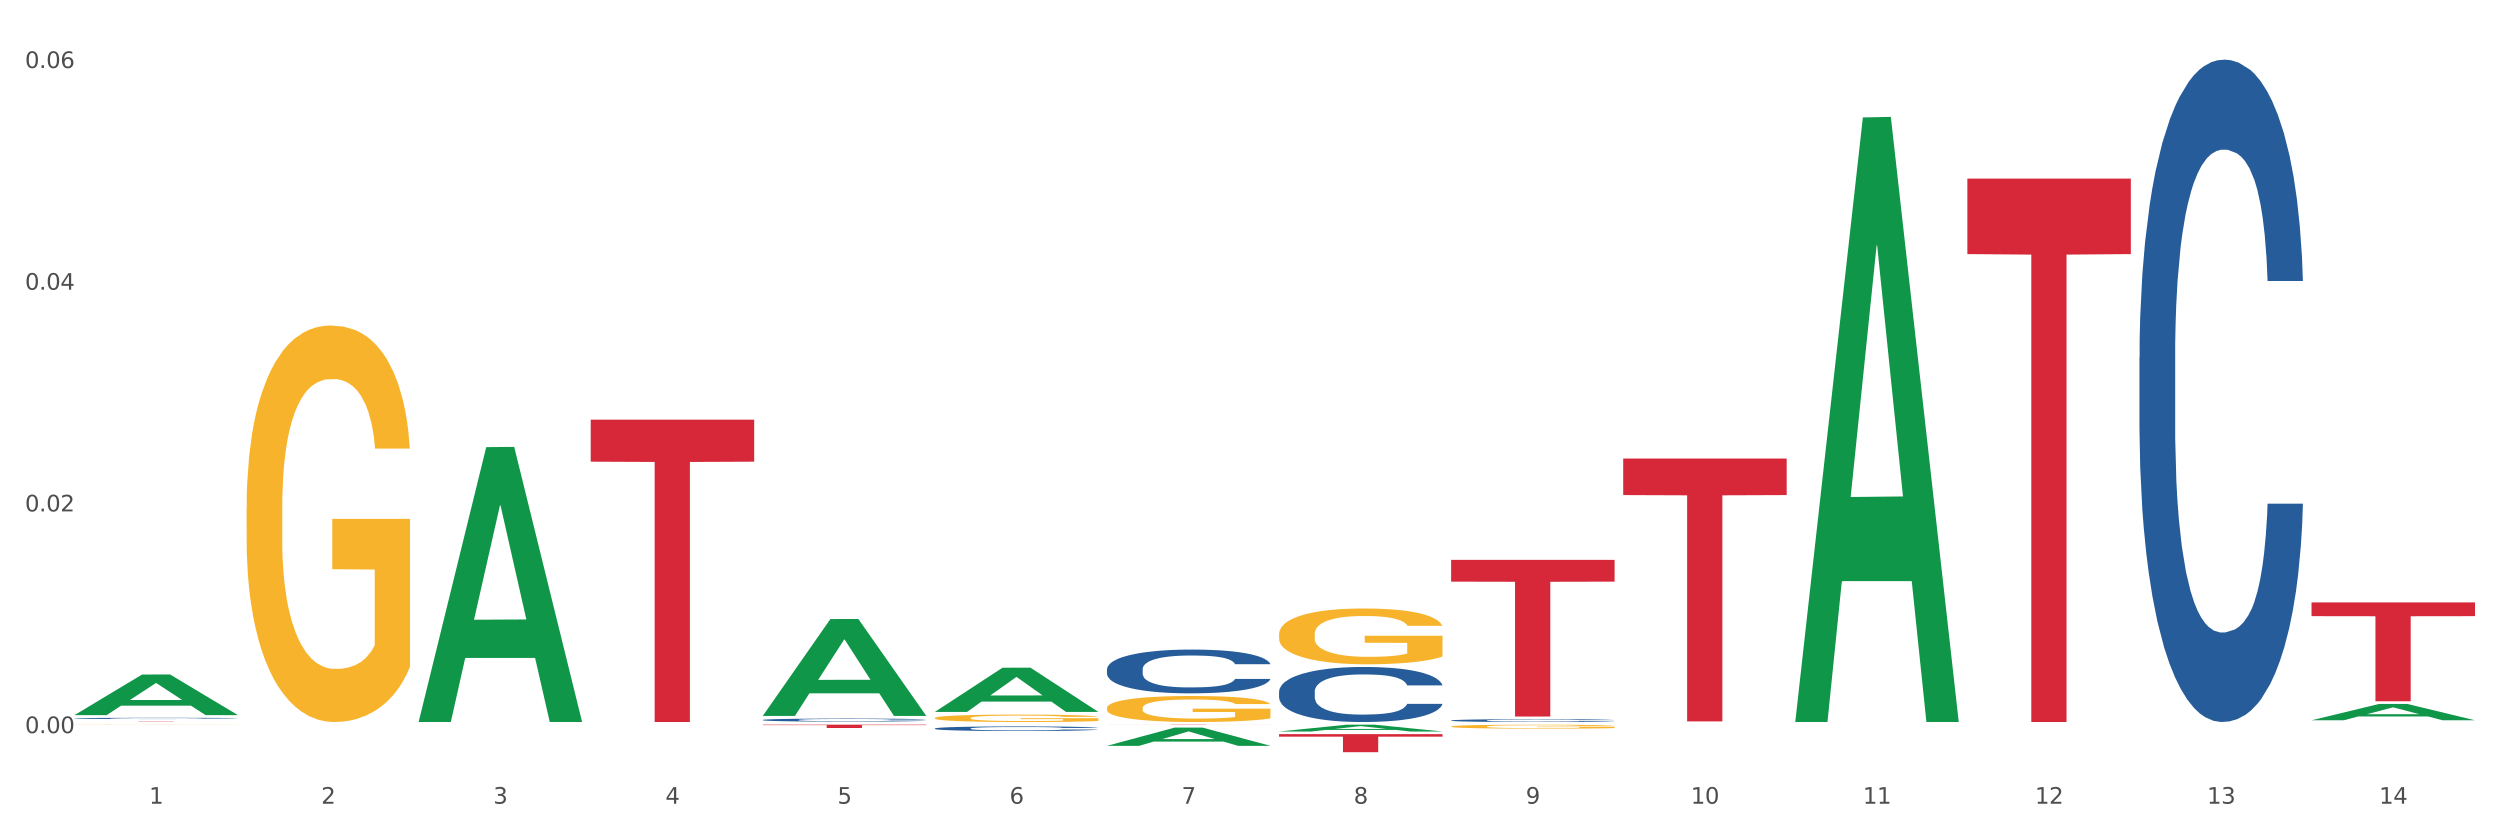 <?xml version="1.0" encoding="utf-8" standalone="no"?>
<!DOCTYPE svg PUBLIC "-//W3C//DTD SVG 1.1//EN"
  "http://www.w3.org/Graphics/SVG/1.1/DTD/svg11.dtd">
<svg xmlns:xlink="http://www.w3.org/1999/xlink" width="1080pt" height="360pt" viewBox="0 0 1080 360" xmlns="http://www.w3.org/2000/svg" version="1.1">
 <rect x="0" y="0" width="1080" height="360" fill="#333333" stroke="none"/>
 <defs>
  <style type="text/css">*{stroke-linejoin: round; stroke-linecap: butt}</style>
 </defs>
 <g id="figure_1">
  <g id="patch_1">
   <path d="M 0 360 
L 1080 360 
L 1080 0 
L 0 0 
z
" style="fill: #ffffff; stroke: #ffffff; stroke-linejoin: miter"/>
  </g>
  <g id="axes_1">
   <g id="matplotlib.axis_1">
    <g id="xtick_1">
     <g id="text_1">
      <!-- 1 -->
      <g style="fill: #4d4d4d" transform="translate(64.432 347.204) scale(0.096 -0.096)">
       <defs>
        <path id="DejaVuSans-31" d="M 794 531 
L 1825 531 
L 1825 4091 
L 703 3866 
L 703 4441 
L 1819 4666 
L 2450 4666 
L 2450 531 
L 3481 531 
L 3481 0 
L 794 0 
L 794 531 
z
" transform="scale(0.016)"/>
       </defs>
       <use xlink:href="#DejaVuSans-31"/>
      </g>
     </g>
    </g>
    <g id="xtick_2">
     <g id="text_2">
      <!-- 2 -->
      <g style="fill: #4d4d4d" transform="translate(138.771 347.204) scale(0.096 -0.096)">
       <defs>
        <path id="DejaVuSans-32" d="M 1228 531 
L 3431 531 
L 3431 0 
L 469 0 
L 469 531 
Q 828 903 1448 1529 
Q 2069 2156 2228 2338 
Q 2531 2678 2651 2914 
Q 2772 3150 2772 3378 
Q 2772 3750 2511 3984 
Q 2250 4219 1831 4219 
Q 1534 4219 1204 4116 
Q 875 4013 500 3803 
L 500 4441 
Q 881 4594 1212 4672 
Q 1544 4750 1819 4750 
Q 2544 4750 2975 4387 
Q 3406 4025 3406 3419 
Q 3406 3131 3298 2873 
Q 3191 2616 2906 2266 
Q 2828 2175 2409 1742 
Q 1991 1309 1228 531 
z
" transform="scale(0.016)"/>
       </defs>
       <use xlink:href="#DejaVuSans-32"/>
      </g>
     </g>
    </g>
    <g id="xtick_3">
     <g id="text_3">
      <!-- 3 -->
      <g style="fill: #4d4d4d" transform="translate(213.109 347.204) scale(0.096 -0.096)">
       <defs>
        <path id="DejaVuSans-33" d="M 2597 2516 
Q 3050 2419 3304 2112 
Q 3559 1806 3559 1356 
Q 3559 666 3084 287 
Q 2609 -91 1734 -91 
Q 1441 -91 1130 -33 
Q 819 25 488 141 
L 488 750 
Q 750 597 1062 519 
Q 1375 441 1716 441 
Q 2309 441 2620 675 
Q 2931 909 2931 1356 
Q 2931 1769 2642 2001 
Q 2353 2234 1838 2234 
L 1294 2234 
L 1294 2753 
L 1863 2753 
Q 2328 2753 2575 2939 
Q 2822 3125 2822 3475 
Q 2822 3834 2567 4026 
Q 2313 4219 1838 4219 
Q 1578 4219 1281 4162 
Q 984 4106 628 3988 
L 628 4550 
Q 988 4650 1302 4700 
Q 1616 4750 1894 4750 
Q 2613 4750 3031 4423 
Q 3450 4097 3450 3541 
Q 3450 3153 3228 2886 
Q 3006 2619 2597 2516 
z
" transform="scale(0.016)"/>
       </defs>
       <use xlink:href="#DejaVuSans-33"/>
      </g>
     </g>
    </g>
    <g id="xtick_4">
     <g id="text_4">
      <!-- 4 -->
      <g style="fill: #4d4d4d" transform="translate(287.448 347.204) scale(0.096 -0.096)">
       <defs>
        <path id="DejaVuSans-34" d="M 2419 4116 
L 825 1625 
L 2419 1625 
L 2419 4116 
z
M 2253 4666 
L 3047 4666 
L 3047 1625 
L 3713 1625 
L 3713 1100 
L 3047 1100 
L 3047 0 
L 2419 0 
L 2419 1100 
L 313 1100 
L 313 1709 
L 2253 4666 
z
" transform="scale(0.016)"/>
       </defs>
       <use xlink:href="#DejaVuSans-34"/>
      </g>
     </g>
    </g>
    <g id="xtick_5">
     <g id="text_5">
      <!-- 5 -->
      <g style="fill: #4d4d4d" transform="translate(361.787 347.204) scale(0.096 -0.096)">
       <defs>
        <path id="DejaVuSans-35" d="M 691 4666 
L 3169 4666 
L 3169 4134 
L 1269 4134 
L 1269 2991 
Q 1406 3038 1543 3061 
Q 1681 3084 1819 3084 
Q 2600 3084 3056 2656 
Q 3513 2228 3513 1497 
Q 3513 744 3044 326 
Q 2575 -91 1722 -91 
Q 1428 -91 1123 -41 
Q 819 9 494 109 
L 494 744 
Q 775 591 1075 516 
Q 1375 441 1709 441 
Q 2250 441 2565 725 
Q 2881 1009 2881 1497 
Q 2881 1984 2565 2268 
Q 2250 2553 1709 2553 
Q 1456 2553 1204 2497 
Q 953 2441 691 2322 
L 691 4666 
z
" transform="scale(0.016)"/>
       </defs>
       <use xlink:href="#DejaVuSans-35"/>
      </g>
     </g>
    </g>
    <g id="xtick_6">
     <g id="text_6">
      <!-- 6 -->
      <g style="fill: #4d4d4d" transform="translate(436.125 347.204) scale(0.096 -0.096)">
       <defs>
        <path id="DejaVuSans-36" d="M 2113 2584 
Q 1688 2584 1439 2293 
Q 1191 2003 1191 1497 
Q 1191 994 1439 701 
Q 1688 409 2113 409 
Q 2538 409 2786 701 
Q 3034 994 3034 1497 
Q 3034 2003 2786 2293 
Q 2538 2584 2113 2584 
z
M 3366 4563 
L 3366 3988 
Q 3128 4100 2886 4159 
Q 2644 4219 2406 4219 
Q 1781 4219 1451 3797 
Q 1122 3375 1075 2522 
Q 1259 2794 1537 2939 
Q 1816 3084 2150 3084 
Q 2853 3084 3261 2657 
Q 3669 2231 3669 1497 
Q 3669 778 3244 343 
Q 2819 -91 2113 -91 
Q 1303 -91 875 529 
Q 447 1150 447 2328 
Q 447 3434 972 4092 
Q 1497 4750 2381 4750 
Q 2619 4750 2861 4703 
Q 3103 4656 3366 4563 
z
" transform="scale(0.016)"/>
       </defs>
       <use xlink:href="#DejaVuSans-36"/>
      </g>
     </g>
    </g>
    <g id="xtick_7">
     <g id="text_7">
      <!-- 7 -->
      <g style="fill: #4d4d4d" transform="translate(510.464 347.204) scale(0.096 -0.096)">
       <defs>
        <path id="DejaVuSans-37" d="M 525 4666 
L 3525 4666 
L 3525 4397 
L 1831 0 
L 1172 0 
L 2766 4134 
L 525 4134 
L 525 4666 
z
" transform="scale(0.016)"/>
       </defs>
       <use xlink:href="#DejaVuSans-37"/>
      </g>
     </g>
    </g>
    <g id="xtick_8">
     <g id="text_8">
      <!-- 8 -->
      <g style="fill: #4d4d4d" transform="translate(584.803 347.204) scale(0.096 -0.096)">
       <defs>
        <path id="DejaVuSans-38" d="M 2034 2216 
Q 1584 2216 1326 1975 
Q 1069 1734 1069 1313 
Q 1069 891 1326 650 
Q 1584 409 2034 409 
Q 2484 409 2743 651 
Q 3003 894 3003 1313 
Q 3003 1734 2745 1975 
Q 2488 2216 2034 2216 
z
M 1403 2484 
Q 997 2584 770 2862 
Q 544 3141 544 3541 
Q 544 4100 942 4425 
Q 1341 4750 2034 4750 
Q 2731 4750 3128 4425 
Q 3525 4100 3525 3541 
Q 3525 3141 3298 2862 
Q 3072 2584 2669 2484 
Q 3125 2378 3379 2068 
Q 3634 1759 3634 1313 
Q 3634 634 3220 271 
Q 2806 -91 2034 -91 
Q 1263 -91 848 271 
Q 434 634 434 1313 
Q 434 1759 690 2068 
Q 947 2378 1403 2484 
z
M 1172 3481 
Q 1172 3119 1398 2916 
Q 1625 2713 2034 2713 
Q 2441 2713 2670 2916 
Q 2900 3119 2900 3481 
Q 2900 3844 2670 4047 
Q 2441 4250 2034 4250 
Q 1625 4250 1398 4047 
Q 1172 3844 1172 3481 
z
" transform="scale(0.016)"/>
       </defs>
       <use xlink:href="#DejaVuSans-38"/>
      </g>
     </g>
    </g>
    <g id="xtick_9">
     <g id="text_9">
      <!-- 9 -->
      <g style="fill: #4d4d4d" transform="translate(659.142 347.204) scale(0.096 -0.096)">
       <defs>
        <path id="DejaVuSans-39" d="M 703 97 
L 703 672 
Q 941 559 1184 500 
Q 1428 441 1663 441 
Q 2288 441 2617 861 
Q 2947 1281 2994 2138 
Q 2813 1869 2534 1725 
Q 2256 1581 1919 1581 
Q 1219 1581 811 2004 
Q 403 2428 403 3163 
Q 403 3881 828 4315 
Q 1253 4750 1959 4750 
Q 2769 4750 3195 4129 
Q 3622 3509 3622 2328 
Q 3622 1225 3098 567 
Q 2575 -91 1691 -91 
Q 1453 -91 1209 -44 
Q 966 3 703 97 
z
M 1959 2075 
Q 2384 2075 2632 2365 
Q 2881 2656 2881 3163 
Q 2881 3666 2632 3958 
Q 2384 4250 1959 4250 
Q 1534 4250 1286 3958 
Q 1038 3666 1038 3163 
Q 1038 2656 1286 2365 
Q 1534 2075 1959 2075 
z
" transform="scale(0.016)"/>
       </defs>
       <use xlink:href="#DejaVuSans-39"/>
      </g>
     </g>
    </g>
    <g id="xtick_10">
     <g id="text_10">
      <!-- 10 -->
      <g style="fill: #4d4d4d" transform="translate(730.426 347.204) scale(0.096 -0.096)">
       <defs>
        <path id="DejaVuSans-30" d="M 2034 4250 
Q 1547 4250 1301 3770 
Q 1056 3291 1056 2328 
Q 1056 1369 1301 889 
Q 1547 409 2034 409 
Q 2525 409 2770 889 
Q 3016 1369 3016 2328 
Q 3016 3291 2770 3770 
Q 2525 4250 2034 4250 
z
M 2034 4750 
Q 2819 4750 3233 4129 
Q 3647 3509 3647 2328 
Q 3647 1150 3233 529 
Q 2819 -91 2034 -91 
Q 1250 -91 836 529 
Q 422 1150 422 2328 
Q 422 3509 836 4129 
Q 1250 4750 2034 4750 
z
" transform="scale(0.016)"/>
       </defs>
       <use xlink:href="#DejaVuSans-31"/>
       <use xlink:href="#DejaVuSans-30" transform="translate(63.623 0)"/>
      </g>
     </g>
    </g>
    <g id="xtick_11">
     <g id="text_11">
      <!-- 11 -->
      <g style="fill: #4d4d4d" transform="translate(804.765 347.204) scale(0.096 -0.096)">
       <use xlink:href="#DejaVuSans-31"/>
       <use xlink:href="#DejaVuSans-31" transform="translate(63.623 0)"/>
      </g>
     </g>
    </g>
    <g id="xtick_12">
     <g id="text_12">
      <!-- 12 -->
      <g style="fill: #4d4d4d" transform="translate(879.104 347.204) scale(0.096 -0.096)">
       <use xlink:href="#DejaVuSans-31"/>
       <use xlink:href="#DejaVuSans-32" transform="translate(63.623 0)"/>
      </g>
     </g>
    </g>
    <g id="xtick_13">
     <g id="text_13">
      <!-- 13 -->
      <g style="fill: #4d4d4d" transform="translate(953.442 347.204) scale(0.096 -0.096)">
       <use xlink:href="#DejaVuSans-31"/>
       <use xlink:href="#DejaVuSans-33" transform="translate(63.623 0)"/>
      </g>
     </g>
    </g>
    <g id="xtick_14">
     <g id="text_14">
      <!-- 14 -->
      <g style="fill: #4d4d4d" transform="translate(1027.781 347.204) scale(0.096 -0.096)">
       <use xlink:href="#DejaVuSans-31"/>
       <use xlink:href="#DejaVuSans-34" transform="translate(63.623 0)"/>
      </g>
     </g>
    </g>
    <g id="xtick_15"/>
    <g id="xtick_16"/>
    <g id="xtick_17"/>
    <g id="xtick_18"/>
    <g id="xtick_19"/>
    <g id="xtick_20"/>
    <g id="xtick_21"/>
    <g id="xtick_22"/>
    <g id="xtick_23"/>
    <g id="xtick_24"/>
    <g id="xtick_25"/>
    <g id="xtick_26"/>
    <g id="xtick_27"/>
   </g>
   <g id="matplotlib.axis_2">
    <g id="ytick_1">
     <g id="text_15">
      <!-- 0.00 -->
      <g style="fill: #4d4d4d" transform="translate(10.8 316.711) scale(0.096 -0.096)">
       <defs>
        <path id="DejaVuSans-2e" d="M 684 794 
L 1344 794 
L 1344 0 
L 684 0 
L 684 794 
z
" transform="scale(0.016)"/>
       </defs>
       <use xlink:href="#DejaVuSans-30"/>
       <use xlink:href="#DejaVuSans-2e" transform="translate(63.623 0)"/>
       <use xlink:href="#DejaVuSans-30" transform="translate(95.41 0)"/>
       <use xlink:href="#DejaVuSans-30" transform="translate(159.033 0)"/>
      </g>
     </g>
    </g>
    <g id="ytick_2">
     <g id="text_16">
      <!-- 0.02 -->
      <g style="fill: #4d4d4d" transform="translate(10.8 220.935) scale(0.096 -0.096)">
       <use xlink:href="#DejaVuSans-30"/>
       <use xlink:href="#DejaVuSans-2e" transform="translate(63.623 0)"/>
       <use xlink:href="#DejaVuSans-30" transform="translate(95.41 0)"/>
       <use xlink:href="#DejaVuSans-32" transform="translate(159.033 0)"/>
      </g>
     </g>
    </g>
    <g id="ytick_3">
     <g id="text_17">
      <!-- 0.04 -->
      <g style="fill: #4d4d4d" transform="translate(10.8 125.16) scale(0.096 -0.096)">
       <use xlink:href="#DejaVuSans-30"/>
       <use xlink:href="#DejaVuSans-2e" transform="translate(63.623 0)"/>
       <use xlink:href="#DejaVuSans-30" transform="translate(95.41 0)"/>
       <use xlink:href="#DejaVuSans-34" transform="translate(159.033 0)"/>
      </g>
     </g>
    </g>
    <g id="ytick_4">
     <g id="text_18">
      <!-- 0.06 -->
      <g style="fill: #4d4d4d" transform="translate(10.8 29.384) scale(0.096 -0.096)">
       <use xlink:href="#DejaVuSans-30"/>
       <use xlink:href="#DejaVuSans-2e" transform="translate(63.623 0)"/>
       <use xlink:href="#DejaVuSans-30" transform="translate(95.41 0)"/>
       <use xlink:href="#DejaVuSans-36" transform="translate(159.033 0)"/>
      </g>
     </g>
    </g>
    <g id="ytick_5"/>
    <g id="ytick_6"/>
    <g id="ytick_7"/>
   </g>
   <g id="PolyCollection_1">
    <path d="M 32.175 308.909 
L 32.248 308.893 
L 61.37 291.39 
L 73.456 291.374 
L 102.797 308.942 
L 88.818 308.942 
L 82.484 304.851 
L 52.415 304.851 
L 52.197 304.917 
L 46.081 308.942 
L 32.175 308.942 
L 32.175 308.909 
L 56.201 302.41 
L 78.698 302.393 
L 67.559 295.118 
L 67.413 295.085 
L 67.267 295.135 
L 56.128 302.393 
L 56.201 302.41 
L 32.175 308.909 
z
" clip-path="url(#p1a3c152c07)" style="fill: #109648"/>
    <path d="M 329.53 313.063 
L 400.152 313.063 
L 400.152 313.262 
L 372.371 313.264 
L 372.371 314.496 
L 357.143 314.496 
L 357.143 313.264 
L 329.53 313.262 
L 329.53 313.065 
L 329.53 313.063 
z
" clip-path="url(#p1a3c152c07)" style="fill: #d62839"/>
    <path d="M 478.207 313.063 
L 548.829 313.063 
L 548.829 313.078 
L 521.049 313.078 
L 521.049 313.171 
L 505.82 313.171 
L 505.82 313.078 
L 478.207 313.078 
L 478.207 313.063 
L 478.207 313.063 
z
" clip-path="url(#p1a3c152c07)" style="fill: #d62839"/>
    <path d="M 552.546 317.157 
L 623.168 317.157 
L 623.168 318.24 
L 595.388 318.247 
L 595.388 324.95 
L 580.159 324.95 
L 580.159 318.247 
L 552.546 318.24 
L 552.546 317.165 
L 552.546 317.157 
z
" clip-path="url(#p1a3c152c07)" style="fill: #d62839"/>
    <path d="M 626.885 241.866 
L 697.506 241.866 
L 697.506 251.269 
L 669.726 251.333 
L 669.726 309.535 
L 654.497 309.535 
L 654.497 251.333 
L 626.885 251.269 
L 626.885 241.929 
L 626.885 241.866 
z
" clip-path="url(#p1a3c152c07)" style="fill: #d62839"/>
    <path d="M 701.223 198.094 
L 771.845 198.094 
L 771.845 213.873 
L 744.065 213.979 
L 744.065 311.639 
L 728.836 311.639 
L 728.836 213.979 
L 701.223 213.873 
L 701.223 198.2 
L 701.223 198.094 
z
" clip-path="url(#p1a3c152c07)" style="fill: #d62839"/>
    <path d="M 849.901 77.144 
L 920.523 77.144 
L 920.523 109.769 
L 892.742 109.989 
L 892.742 311.914 
L 877.514 311.914 
L 877.514 109.989 
L 849.901 109.769 
L 849.901 77.364 
L 849.901 77.144 
z
" clip-path="url(#p1a3c152c07)" style="fill: #d62839"/>
    <path d="M 998.578 260.243 
L 1069.2 260.243 
L 1069.2 266.176 
L 1041.42 266.216 
L 1041.42 302.939 
L 1026.191 302.939 
L 1026.191 266.216 
L 998.578 266.176 
L 998.578 260.283 
L 998.578 260.243 
z
" clip-path="url(#p1a3c152c07)" style="fill: #d62839"/>
    <path d="M 32.175 310.332 
L 32.258 310.331 
L 32.258 310.318 
L 32.509 310.299 
L 33.427 310.265 
L 34.596 310.239 
L 36.599 310.209 
L 37.684 310.196 
L 39.104 310.182 
L 42.025 310.159 
L 45.364 310.139 
L 47.702 310.128 
L 49.455 310.122 
L 53.378 310.109 
L 55.632 310.104 
L 57.969 310.1 
L 59.973 310.097 
L 63.312 310.093 
L 65.983 310.092 
L 69.072 310.091 
L 71.66 310.092 
L 75.082 310.094 
L 80.091 310.1 
L 82.011 310.103 
L 84.599 310.109 
L 87.27 310.117 
L 89.44 310.124 
L 91.945 310.136 
L 94.533 310.15 
L 97.037 310.169 
L 98.79 310.186 
L 100.209 310.204 
L 101.461 310.226 
L 102.379 310.25 
L 102.797 310.27 
L 87.52 310.27 
L 87.103 310.252 
L 86.268 310.233 
L 85.434 310.219 
L 84.515 310.209 
L 83.096 310.196 
L 81.844 310.189 
L 79.757 310.179 
L 77.837 310.173 
L 76.251 310.17 
L 74.331 310.167 
L 70.241 310.164 
L 67.319 310.164 
L 65.482 310.165 
L 63.229 310.168 
L 61.309 310.171 
L 59.055 310.177 
L 57.302 310.183 
L 55.549 310.191 
L 54.547 310.197 
L 53.044 310.208 
L 52.043 310.217 
L 50.707 310.232 
L 49.956 310.243 
L 48.62 310.271 
L 48.036 310.291 
L 47.785 310.305 
L 47.618 310.321 
L 47.618 310.397 
L 48.119 310.432 
L 48.537 310.446 
L 49.204 310.463 
L 50.457 310.484 
L 52.293 310.505 
L 54.213 310.521 
L 55.799 310.53 
L 57.302 310.537 
L 58.804 310.542 
L 60.641 310.547 
L 62.143 310.55 
L 64.397 310.553 
L 67.069 310.554 
L 69.155 310.554 
L 73.413 310.552 
L 75.333 310.549 
L 77.169 310.546 
L 79.173 310.541 
L 80.759 310.535 
L 81.677 310.53 
L 83.18 310.521 
L 84.348 310.511 
L 85.35 310.5 
L 86.018 310.49 
L 86.769 310.476 
L 87.353 310.459 
L 87.52 310.45 
L 102.797 310.45 
L 102.463 310.468 
L 101.879 310.485 
L 100.71 310.508 
L 99.792 310.521 
L 98.372 310.537 
L 96.87 310.551 
L 94.783 310.566 
L 92.863 310.577 
L 90.86 310.587 
L 88.689 310.596 
L 84.766 310.608 
L 83.347 310.612 
L 80.341 310.617 
L 78.004 310.621 
L 74.581 310.624 
L 71.075 310.626 
L 67.402 310.627 
L 64.147 310.626 
L 60.557 310.623 
L 58.303 310.62 
L 55.799 310.615 
L 52.877 310.609 
L 50.123 310.6 
L 47.535 310.591 
L 45.114 310.579 
L 42.86 310.567 
L 39.938 310.546 
L 37.768 310.525 
L 36.182 310.506 
L 35.097 310.49 
L 34.011 310.469 
L 33.427 310.455 
L 32.509 310.421 
L 32.175 310.389 
L 32.175 310.332 
z
" clip-path="url(#p1a3c152c07)" style="fill: #255c99"/>
    <path d="M 329.53 311.011 
L 329.613 311.01 
L 329.613 310.976 
L 329.864 310.93 
L 330.782 310.846 
L 331.951 310.783 
L 333.954 310.708 
L 335.039 310.677 
L 336.458 310.642 
L 339.38 310.586 
L 342.719 310.538 
L 345.057 310.511 
L 346.81 310.494 
L 350.733 310.464 
L 352.987 310.451 
L 355.324 310.44 
L 357.328 310.433 
L 360.667 310.425 
L 363.338 310.421 
L 366.427 310.42 
L 369.015 310.421 
L 372.437 310.426 
L 377.446 310.44 
L 379.366 310.449 
L 381.954 310.463 
L 384.625 310.482 
L 386.795 310.501 
L 389.3 310.529 
L 391.887 310.565 
L 394.392 310.611 
L 396.145 310.653 
L 397.564 310.697 
L 398.816 310.751 
L 399.734 310.81 
L 400.152 310.859 
L 384.875 310.859 
L 384.458 310.815 
L 383.623 310.767 
L 382.788 310.735 
L 381.87 310.708 
L 380.451 310.678 
L 379.199 310.659 
L 377.112 310.636 
L 375.192 310.622 
L 373.606 310.613 
L 371.686 310.606 
L 367.595 310.599 
L 364.674 310.599 
L 362.837 310.601 
L 360.583 310.607 
L 358.663 310.616 
L 356.41 310.63 
L 354.656 310.646 
L 352.903 310.666 
L 351.902 310.68 
L 350.399 310.707 
L 349.397 310.729 
L 348.062 310.766 
L 347.31 310.792 
L 345.975 310.861 
L 345.391 310.911 
L 345.14 310.946 
L 344.973 310.984 
L 344.973 311.172 
L 345.474 311.256 
L 345.891 311.292 
L 346.559 311.333 
L 347.811 311.386 
L 349.648 311.437 
L 351.568 311.475 
L 353.154 311.497 
L 354.656 311.514 
L 356.159 311.527 
L 357.996 311.539 
L 359.498 311.547 
L 361.752 311.554 
L 364.423 311.557 
L 366.51 311.557 
L 370.768 311.551 
L 372.688 311.545 
L 374.524 311.537 
L 376.528 311.524 
L 378.114 311.509 
L 379.032 311.499 
L 380.534 311.476 
L 381.703 311.452 
L 382.705 311.424 
L 383.373 311.4 
L 384.124 311.364 
L 384.708 311.323 
L 384.875 311.302 
L 400.152 311.302 
L 399.818 311.345 
L 399.233 311.387 
L 398.065 311.443 
L 397.146 311.476 
L 395.727 311.515 
L 394.225 311.549 
L 392.138 311.586 
L 390.218 311.614 
L 388.214 311.638 
L 386.044 311.66 
L 382.121 311.69 
L 380.701 311.698 
L 377.696 311.712 
L 375.359 311.721 
L 371.936 311.729 
L 368.43 311.734 
L 364.757 311.735 
L 361.502 311.733 
L 357.912 311.726 
L 355.658 311.718 
L 353.154 311.708 
L 350.232 311.691 
L 347.477 311.67 
L 344.89 311.646 
L 342.469 311.619 
L 340.215 311.587 
L 337.293 311.536 
L 335.123 311.485 
L 333.537 311.439 
L 332.452 311.399 
L 331.366 311.348 
L 330.782 311.314 
L 329.864 311.229 
L 329.53 311.151 
L 329.53 311.011 
z
" clip-path="url(#p1a3c152c07)" style="fill: #255c99"/>
    <path d="M 626.885 313.863 
L 626.968 313.861 
L 626.968 313.805 
L 627.135 313.757 
L 627.969 313.64 
L 629.219 313.544 
L 630.136 313.492 
L 631.054 313.45 
L 632.138 313.408 
L 633.472 313.365 
L 635.89 313.301 
L 637.39 313.268 
L 639.225 313.234 
L 642.56 313.184 
L 644.978 313.156 
L 647.479 313.132 
L 651.565 313.104 
L 654.233 313.092 
L 657.068 313.083 
L 660.486 313.076 
L 663.071 313.075 
L 668.741 313.079 
L 673.577 313.093 
L 675.911 313.104 
L 678.913 313.123 
L 680.497 313.136 
L 683.082 313.16 
L 685.75 313.193 
L 687.584 313.221 
L 690.336 313.274 
L 692.42 313.327 
L 694.338 313.393 
L 695.339 313.438 
L 696.089 313.48 
L 696.756 313.528 
L 697.423 313.604 
L 682.415 313.604 
L 681.831 313.55 
L 680.914 313.499 
L 679.58 313.449 
L 678.413 313.418 
L 676.412 313.379 
L 674.577 313.354 
L 672.66 313.335 
L 670.325 313.319 
L 668.491 313.312 
L 665.906 313.305 
L 660.82 313.307 
L 657.401 313.319 
L 655.067 313.335 
L 653.566 313.349 
L 652.232 313.365 
L 650.731 313.386 
L 648.98 313.419 
L 647.729 313.449 
L 646.479 313.486 
L 645.478 313.523 
L 644.561 313.567 
L 643.811 313.614 
L 643.227 313.662 
L 642.727 313.721 
L 642.31 313.819 
L 642.31 314.033 
L 642.476 314.081 
L 642.893 314.145 
L 643.394 314.193 
L 644.227 314.251 
L 644.978 314.29 
L 646.395 314.346 
L 647.979 314.393 
L 649.23 314.422 
L 650.481 314.447 
L 652.649 314.482 
L 655.067 314.51 
L 657.151 314.527 
L 659.986 314.542 
L 661.904 314.548 
L 663.571 314.552 
L 667.657 314.552 
L 670.575 314.547 
L 673.827 314.536 
L 676.328 314.522 
L 678.413 314.505 
L 680.747 314.477 
L 682.248 314.45 
L 682.248 314.125 
L 663.905 314.123 
L 663.905 313.907 
L 697.506 313.907 
L 697.506 314.542 
L 696.089 314.575 
L 694.505 314.605 
L 692.837 314.631 
L 690.336 314.664 
L 687.334 314.695 
L 684.666 314.717 
L 681.831 314.735 
L 678.496 314.753 
L 674.16 314.768 
L 671.492 314.774 
L 668.157 314.779 
L 664.238 314.781 
L 660.82 314.778 
L 657.485 314.77 
L 653.983 314.756 
L 650.564 314.735 
L 647.979 314.715 
L 645.395 314.69 
L 642.643 314.658 
L 640.475 314.626 
L 638.808 314.598 
L 636.974 314.563 
L 634.972 314.516 
L 633.472 314.474 
L 632.138 314.43 
L 630.72 314.374 
L 629.72 314.326 
L 628.719 314.265 
L 628.135 314.22 
L 627.468 314.15 
L 626.968 314.052 
L 626.885 313.863 
z
" clip-path="url(#p1a3c152c07)" style="fill: #f7b32b"/>
    <path d="M 552.546 274.011 
L 552.629 273.989 
L 552.629 273.196 
L 552.796 272.514 
L 553.63 270.863 
L 554.881 269.498 
L 555.798 268.771 
L 556.715 268.177 
L 557.799 267.582 
L 559.133 266.966 
L 561.551 266.063 
L 563.052 265.601 
L 564.886 265.117 
L 568.221 264.412 
L 570.639 264.016 
L 573.141 263.686 
L 577.226 263.289 
L 579.894 263.113 
L 582.729 262.981 
L 586.148 262.893 
L 588.732 262.871 
L 594.402 262.937 
L 599.238 263.135 
L 601.573 263.289 
L 604.574 263.554 
L 606.158 263.73 
L 608.743 264.082 
L 611.411 264.544 
L 613.246 264.941 
L 615.997 265.689 
L 618.082 266.438 
L 619.999 267.362 
L 621 268.001 
L 621.75 268.595 
L 622.417 269.278 
L 623.084 270.356 
L 608.076 270.356 
L 607.493 269.586 
L 606.575 268.859 
L 605.241 268.155 
L 604.074 267.715 
L 602.073 267.164 
L 600.239 266.812 
L 598.321 266.548 
L 595.986 266.328 
L 594.152 266.217 
L 591.567 266.129 
L 586.481 266.151 
L 583.063 266.328 
L 580.728 266.548 
L 579.227 266.746 
L 577.893 266.966 
L 576.392 267.274 
L 574.641 267.737 
L 573.391 268.155 
L 572.14 268.683 
L 571.139 269.212 
L 570.222 269.828 
L 569.472 270.489 
L 568.888 271.171 
L 568.388 272.008 
L 567.971 273.395 
L 567.971 276.411 
L 568.138 277.093 
L 568.555 277.996 
L 569.055 278.678 
L 569.889 279.493 
L 570.639 280.043 
L 572.057 280.836 
L 573.641 281.496 
L 574.891 281.915 
L 576.142 282.267 
L 578.31 282.751 
L 580.728 283.148 
L 582.812 283.39 
L 585.647 283.61 
L 587.565 283.698 
L 589.233 283.742 
L 593.318 283.742 
L 596.236 283.676 
L 599.488 283.522 
L 601.99 283.324 
L 604.074 283.082 
L 606.409 282.685 
L 607.909 282.311 
L 607.909 277.71 
L 589.566 277.688 
L 589.566 274.628 
L 623.168 274.628 
L 623.168 283.61 
L 621.75 284.072 
L 620.166 284.491 
L 618.499 284.865 
L 615.997 285.327 
L 612.996 285.768 
L 610.327 286.076 
L 607.493 286.34 
L 604.157 286.582 
L 599.822 286.802 
L 597.154 286.89 
L 593.818 286.956 
L 589.9 286.978 
L 586.481 286.934 
L 583.146 286.824 
L 579.644 286.626 
L 576.226 286.34 
L 573.641 286.054 
L 571.056 285.701 
L 568.305 285.239 
L 566.137 284.799 
L 564.469 284.403 
L 562.635 283.896 
L 560.634 283.236 
L 559.133 282.641 
L 557.799 282.025 
L 556.381 281.232 
L 555.381 280.55 
L 554.38 279.691 
L 553.797 279.053 
L 553.13 278.062 
L 552.629 276.675 
L 552.546 274.011 
z
" clip-path="url(#p1a3c152c07)" style="fill: #f7b32b"/>
    <path d="M 478.207 305.867 
L 478.291 305.857 
L 478.291 305.488 
L 478.457 305.169 
L 479.291 304.399 
L 480.542 303.763 
L 481.459 303.424 
L 482.376 303.147 
L 483.46 302.87 
L 484.794 302.582 
L 487.212 302.161 
L 488.713 301.946 
L 490.547 301.72 
L 493.882 301.391 
L 496.3 301.207 
L 498.802 301.053 
L 502.887 300.868 
L 505.555 300.786 
L 508.39 300.724 
L 511.809 300.683 
L 514.394 300.673 
L 520.063 300.704 
L 524.899 300.796 
L 527.234 300.868 
L 530.236 300.991 
L 531.82 301.073 
L 534.405 301.237 
L 537.073 301.453 
L 538.907 301.638 
L 541.658 301.987 
L 543.743 302.336 
L 545.661 302.767 
L 546.661 303.065 
L 547.412 303.342 
L 548.079 303.66 
L 548.746 304.163 
L 533.737 304.163 
L 533.154 303.804 
L 532.237 303.465 
L 530.903 303.137 
L 529.735 302.931 
L 527.734 302.675 
L 525.9 302.51 
L 523.982 302.387 
L 521.648 302.285 
L 519.813 302.233 
L 517.228 302.192 
L 512.142 302.202 
L 508.724 302.285 
L 506.389 302.387 
L 504.888 302.48 
L 503.554 302.582 
L 502.054 302.726 
L 500.303 302.942 
L 499.052 303.137 
L 497.801 303.383 
L 496.801 303.629 
L 495.884 303.917 
L 495.133 304.225 
L 494.549 304.543 
L 494.049 304.933 
L 493.632 305.58 
L 493.632 306.986 
L 493.799 307.305 
L 494.216 307.726 
L 494.716 308.044 
L 495.55 308.424 
L 496.3 308.68 
L 497.718 309.05 
L 499.302 309.358 
L 500.553 309.553 
L 501.803 309.717 
L 503.971 309.943 
L 506.389 310.128 
L 508.474 310.241 
L 511.309 310.343 
L 513.226 310.384 
L 514.894 310.405 
L 518.979 310.405 
L 521.898 310.374 
L 525.149 310.302 
L 527.651 310.21 
L 529.735 310.097 
L 532.07 309.912 
L 533.571 309.738 
L 533.571 307.592 
L 515.227 307.582 
L 515.227 306.155 
L 548.829 306.155 
L 548.829 310.343 
L 547.412 310.559 
L 545.827 310.754 
L 544.16 310.929 
L 541.658 311.144 
L 538.657 311.349 
L 535.989 311.493 
L 533.154 311.616 
L 529.819 311.729 
L 525.483 311.832 
L 522.815 311.873 
L 519.48 311.904 
L 515.561 311.914 
L 512.142 311.894 
L 508.807 311.842 
L 505.305 311.75 
L 501.887 311.616 
L 499.302 311.483 
L 496.717 311.319 
L 493.966 311.103 
L 491.798 310.898 
L 490.13 310.713 
L 488.296 310.477 
L 486.295 310.169 
L 484.794 309.892 
L 483.46 309.604 
L 482.043 309.235 
L 481.042 308.916 
L 480.042 308.516 
L 479.458 308.218 
L 478.791 307.756 
L 478.291 307.11 
L 478.207 305.867 
z
" clip-path="url(#p1a3c152c07)" style="fill: #f7b32b"/>
    <path d="M 403.869 310.185 
L 403.952 310.182 
L 403.952 310.076 
L 404.119 309.985 
L 404.952 309.765 
L 406.203 309.583 
L 407.12 309.486 
L 408.037 309.407 
L 409.121 309.327 
L 410.455 309.245 
L 412.873 309.125 
L 414.374 309.063 
L 416.209 308.999 
L 419.544 308.905 
L 421.962 308.852 
L 424.463 308.808 
L 428.549 308.755 
L 431.217 308.731 
L 434.052 308.714 
L 437.47 308.702 
L 440.055 308.699 
L 445.725 308.708 
L 450.561 308.734 
L 452.895 308.755 
L 455.897 308.79 
L 457.481 308.814 
L 460.066 308.861 
L 462.734 308.922 
L 464.568 308.975 
L 467.32 309.075 
L 469.404 309.175 
L 471.322 309.298 
L 472.322 309.383 
L 473.073 309.462 
L 473.74 309.554 
L 474.407 309.697 
L 459.399 309.697 
L 458.815 309.595 
L 457.898 309.498 
L 456.564 309.404 
L 455.397 309.345 
L 453.396 309.272 
L 451.561 309.225 
L 449.643 309.189 
L 447.309 309.16 
L 445.475 309.145 
L 442.89 309.134 
L 437.804 309.137 
L 434.385 309.16 
L 432.051 309.189 
L 430.55 309.216 
L 429.216 309.245 
L 427.715 309.286 
L 425.964 309.348 
L 424.713 309.404 
L 423.463 309.474 
L 422.462 309.545 
L 421.545 309.627 
L 420.794 309.715 
L 420.211 309.806 
L 419.711 309.918 
L 419.294 310.103 
L 419.294 310.505 
L 419.46 310.596 
L 419.877 310.716 
L 420.378 310.807 
L 421.211 310.916 
L 421.962 310.989 
L 423.379 311.095 
L 424.963 311.183 
L 426.214 311.239 
L 427.465 311.286 
L 429.633 311.35 
L 432.051 311.403 
L 434.135 311.435 
L 436.97 311.465 
L 438.888 311.477 
L 440.555 311.482 
L 444.641 311.482 
L 447.559 311.474 
L 450.811 311.453 
L 453.312 311.427 
L 455.397 311.394 
L 457.731 311.342 
L 459.232 311.292 
L 459.232 310.678 
L 440.889 310.675 
L 440.889 310.267 
L 474.49 310.267 
L 474.49 311.465 
L 473.073 311.526 
L 471.489 311.582 
L 469.821 311.632 
L 467.32 311.694 
L 464.318 311.753 
L 461.65 311.794 
L 458.815 311.829 
L 455.48 311.861 
L 451.144 311.891 
L 448.476 311.902 
L 445.141 311.911 
L 441.222 311.914 
L 437.804 311.908 
L 434.469 311.893 
L 430.967 311.867 
L 427.548 311.829 
L 424.963 311.791 
L 422.379 311.744 
L 419.627 311.682 
L 417.459 311.623 
L 415.792 311.571 
L 413.957 311.503 
L 411.956 311.415 
L 410.455 311.336 
L 409.121 311.253 
L 407.704 311.148 
L 406.703 311.057 
L 405.703 310.942 
L 405.119 310.857 
L 404.452 310.725 
L 403.952 310.54 
L 403.869 310.185 
z
" clip-path="url(#p1a3c152c07)" style="fill: #f7b32b"/>
    <path d="M 106.514 219.768 
L 106.597 219.612 
L 106.597 213.98 
L 106.764 209.13 
L 107.598 197.396 
L 108.848 187.697 
L 109.765 182.534 
L 110.683 178.31 
L 111.767 174.086 
L 113.101 169.706 
L 115.519 163.291 
L 117.019 160.006 
L 118.854 156.564 
L 122.189 151.558 
L 124.607 148.742 
L 127.108 146.395 
L 131.194 143.579 
L 133.862 142.328 
L 136.697 141.389 
L 140.115 140.763 
L 142.7 140.607 
L 148.37 141.076 
L 153.206 142.484 
L 155.54 143.579 
L 158.542 145.457 
L 160.126 146.708 
L 162.711 149.211 
L 165.379 152.497 
L 167.213 155.313 
L 169.965 160.632 
L 172.049 165.951 
L 173.967 172.522 
L 174.968 177.059 
L 175.718 181.283 
L 176.385 186.132 
L 177.052 193.798 
L 162.044 193.798 
L 161.46 188.323 
L 160.543 183.16 
L 159.209 178.154 
L 158.042 175.025 
L 156.041 171.114 
L 154.206 168.611 
L 152.289 166.733 
L 149.954 165.169 
L 148.12 164.387 
L 145.535 163.761 
L 140.449 163.917 
L 137.03 165.169 
L 134.696 166.733 
L 133.195 168.141 
L 131.861 169.706 
L 130.36 171.896 
L 128.609 175.181 
L 127.358 178.154 
L 126.108 181.908 
L 125.107 185.663 
L 124.19 190.044 
L 123.44 194.737 
L 122.856 199.587 
L 122.356 205.532 
L 121.939 215.388 
L 121.939 236.821 
L 122.106 241.67 
L 122.522 248.085 
L 123.023 252.934 
L 123.856 258.723 
L 124.607 262.634 
L 126.024 268.266 
L 127.609 272.959 
L 128.859 275.932 
L 130.11 278.435 
L 132.278 281.877 
L 134.696 284.693 
L 136.78 286.414 
L 139.615 287.978 
L 141.533 288.604 
L 143.2 288.917 
L 147.286 288.917 
L 150.204 288.447 
L 153.456 287.352 
L 155.957 285.944 
L 158.042 284.223 
L 160.376 281.407 
L 161.877 278.748 
L 161.877 246.051 
L 143.534 245.894 
L 143.534 224.148 
L 177.135 224.148 
L 177.135 287.978 
L 175.718 291.263 
L 174.134 294.236 
L 172.466 296.895 
L 169.965 300.181 
L 166.963 303.31 
L 164.295 305.5 
L 161.46 307.377 
L 158.125 309.098 
L 153.789 310.662 
L 151.121 311.288 
L 147.786 311.758 
L 143.867 311.914 
L 140.449 311.601 
L 137.114 310.819 
L 133.612 309.411 
L 130.193 307.377 
L 127.609 305.343 
L 125.024 302.84 
L 122.272 299.555 
L 120.104 296.426 
L 118.437 293.61 
L 116.603 290.012 
L 114.601 285.318 
L 113.101 281.094 
L 111.767 276.714 
L 110.349 271.082 
L 109.349 266.232 
L 108.348 260.131 
L 107.764 255.594 
L 107.097 248.554 
L 106.597 238.698 
L 106.514 219.768 
z
" clip-path="url(#p1a3c152c07)" style="fill: #f7b32b"/>
    <path d="M 403.869 314.705 
L 403.952 314.703 
L 403.952 314.652 
L 404.202 314.582 
L 405.121 314.455 
L 406.289 314.358 
L 408.293 314.245 
L 409.378 314.197 
L 410.797 314.144 
L 413.719 314.059 
L 417.058 313.986 
L 419.395 313.945 
L 421.148 313.92 
L 425.072 313.874 
L 427.326 313.854 
L 429.663 313.838 
L 431.666 313.827 
L 435.006 313.814 
L 437.677 313.808 
L 440.766 313.807 
L 443.353 313.808 
L 446.776 313.816 
L 451.785 313.838 
L 453.704 313.85 
L 456.292 313.872 
L 458.964 313.902 
L 461.134 313.931 
L 463.638 313.973 
L 466.226 314.027 
L 468.73 314.097 
L 470.483 314.161 
L 471.903 314.228 
L 473.155 314.31 
L 474.073 314.4 
L 474.49 314.475 
L 459.214 314.475 
L 458.797 314.407 
L 457.962 314.334 
L 457.127 314.285 
L 456.209 314.245 
L 454.79 314.199 
L 453.538 314.17 
L 451.451 314.135 
L 449.531 314.113 
L 447.945 314.101 
L 446.025 314.09 
L 441.934 314.079 
L 439.012 314.079 
L 437.176 314.082 
L 434.922 314.091 
L 433.002 314.104 
L 430.748 314.126 
L 428.995 314.15 
L 427.242 314.181 
L 426.24 314.203 
L 424.738 314.243 
L 423.736 314.276 
L 422.401 314.332 
L 421.649 314.372 
L 420.314 314.477 
L 419.729 314.553 
L 419.479 314.606 
L 419.312 314.665 
L 419.312 314.949 
L 419.813 315.077 
L 420.23 315.132 
L 420.898 315.194 
L 422.15 315.274 
L 423.987 315.353 
L 425.907 315.409 
L 427.493 315.444 
L 428.995 315.47 
L 430.498 315.49 
L 432.334 315.508 
L 433.837 315.519 
L 436.091 315.53 
L 438.762 315.535 
L 440.849 315.535 
L 445.106 315.526 
L 447.026 315.517 
L 448.863 315.504 
L 450.866 315.484 
L 452.452 315.462 
L 453.371 315.446 
L 454.873 315.411 
L 456.042 315.375 
L 457.044 315.333 
L 457.711 315.296 
L 458.463 315.241 
L 459.047 315.179 
L 459.214 315.146 
L 474.49 315.146 
L 474.156 315.212 
L 473.572 315.276 
L 472.403 315.362 
L 471.485 315.411 
L 470.066 315.471 
L 468.563 315.523 
L 466.477 315.579 
L 464.557 315.621 
L 462.553 315.658 
L 460.383 315.69 
L 456.459 315.736 
L 455.04 315.749 
L 452.035 315.771 
L 449.698 315.784 
L 446.275 315.796 
L 442.769 315.804 
L 439.096 315.805 
L 435.84 315.802 
L 432.251 315.791 
L 429.997 315.78 
L 427.493 315.763 
L 424.571 315.738 
L 421.816 315.707 
L 419.228 315.67 
L 416.808 315.628 
L 414.554 315.581 
L 411.632 315.502 
L 409.462 315.426 
L 407.875 315.355 
L 406.79 315.294 
L 405.705 315.218 
L 405.121 315.165 
L 404.202 315.037 
L 403.869 314.918 
L 403.869 314.705 
z
" clip-path="url(#p1a3c152c07)" style="fill: #255c99"/>
    <path d="M 478.207 289.109 
L 478.291 289.091 
L 478.291 288.608 
L 478.541 287.951 
L 479.459 286.742 
L 480.628 285.827 
L 482.632 284.756 
L 483.717 284.307 
L 485.136 283.806 
L 488.058 282.994 
L 491.397 282.303 
L 493.734 281.923 
L 495.487 281.682 
L 499.41 281.25 
L 501.664 281.06 
L 504.002 280.904 
L 506.005 280.801 
L 509.344 280.68 
L 512.016 280.628 
L 515.104 280.611 
L 517.692 280.628 
L 521.115 280.697 
L 526.123 280.904 
L 528.043 281.025 
L 530.631 281.232 
L 533.302 281.509 
L 535.473 281.785 
L 537.977 282.182 
L 540.565 282.701 
L 543.069 283.357 
L 544.822 283.961 
L 546.241 284.601 
L 547.493 285.378 
L 548.412 286.224 
L 548.829 286.932 
L 533.553 286.932 
L 533.135 286.293 
L 532.301 285.602 
L 531.466 285.136 
L 530.548 284.756 
L 529.128 284.324 
L 527.876 284.048 
L 525.789 283.72 
L 523.869 283.512 
L 522.283 283.391 
L 520.363 283.288 
L 516.273 283.184 
L 513.351 283.184 
L 511.515 283.219 
L 509.261 283.305 
L 507.341 283.426 
L 505.087 283.633 
L 503.334 283.858 
L 501.581 284.151 
L 500.579 284.359 
L 499.077 284.739 
L 498.075 285.05 
L 496.739 285.585 
L 495.988 285.965 
L 494.652 286.95 
L 494.068 287.675 
L 493.818 288.176 
L 493.651 288.729 
L 493.651 291.423 
L 494.151 292.632 
L 494.569 293.15 
L 495.237 293.737 
L 496.489 294.497 
L 498.325 295.24 
L 500.245 295.776 
L 501.831 296.104 
L 503.334 296.346 
L 504.837 296.536 
L 506.673 296.708 
L 508.176 296.812 
L 510.429 296.915 
L 513.101 296.967 
L 515.188 296.967 
L 519.445 296.881 
L 521.365 296.795 
L 523.202 296.674 
L 525.205 296.484 
L 526.791 296.276 
L 527.709 296.121 
L 529.212 295.793 
L 530.381 295.447 
L 531.382 295.05 
L 532.05 294.705 
L 532.801 294.187 
L 533.386 293.599 
L 533.553 293.288 
L 548.829 293.288 
L 548.495 293.91 
L 547.911 294.515 
L 546.742 295.326 
L 545.824 295.793 
L 544.405 296.363 
L 542.902 296.846 
L 540.815 297.382 
L 538.895 297.779 
L 536.892 298.125 
L 534.721 298.435 
L 530.798 298.867 
L 529.379 298.988 
L 526.374 299.195 
L 524.036 299.316 
L 520.614 299.437 
L 517.108 299.506 
L 513.435 299.524 
L 510.179 299.489 
L 506.59 299.385 
L 504.336 299.282 
L 501.831 299.126 
L 498.91 298.885 
L 496.155 298.591 
L 493.567 298.245 
L 491.146 297.848 
L 488.892 297.399 
L 485.971 296.656 
L 483.8 295.931 
L 482.214 295.257 
L 481.129 294.687 
L 480.044 293.962 
L 479.459 293.461 
L 478.541 292.252 
L 478.207 291.129 
L 478.207 289.109 
z
" clip-path="url(#p1a3c152c07)" style="fill: #255c99"/>
    <path d="M 552.546 298.815 
L 552.629 298.793 
L 552.629 298.185 
L 552.88 297.36 
L 553.798 295.839 
L 554.967 294.688 
L 556.97 293.341 
L 558.055 292.776 
L 559.475 292.146 
L 562.396 291.125 
L 565.735 290.256 
L 568.073 289.779 
L 569.826 289.474 
L 573.749 288.931 
L 576.003 288.692 
L 578.34 288.497 
L 580.344 288.367 
L 583.683 288.214 
L 586.354 288.149 
L 589.443 288.128 
L 592.031 288.149 
L 595.453 288.236 
L 600.462 288.497 
L 602.382 288.649 
L 604.97 288.91 
L 607.641 289.257 
L 609.811 289.605 
L 612.316 290.104 
L 614.903 290.756 
L 617.408 291.582 
L 619.161 292.342 
L 620.58 293.146 
L 621.832 294.123 
L 622.75 295.187 
L 623.168 296.078 
L 607.891 296.078 
L 607.474 295.274 
L 606.639 294.405 
L 605.804 293.819 
L 604.886 293.341 
L 603.467 292.798 
L 602.215 292.45 
L 600.128 292.038 
L 598.208 291.777 
L 596.622 291.625 
L 594.702 291.495 
L 590.612 291.364 
L 587.69 291.364 
L 585.853 291.408 
L 583.6 291.516 
L 581.68 291.668 
L 579.426 291.929 
L 577.673 292.211 
L 575.92 292.581 
L 574.918 292.841 
L 573.415 293.319 
L 572.414 293.71 
L 571.078 294.384 
L 570.327 294.862 
L 568.991 296.1 
L 568.407 297.012 
L 568.156 297.642 
L 567.989 298.337 
L 567.989 301.726 
L 568.49 303.247 
L 568.908 303.898 
L 569.575 304.637 
L 570.827 305.593 
L 572.664 306.527 
L 574.584 307.2 
L 576.17 307.613 
L 577.673 307.917 
L 579.175 308.156 
L 581.012 308.373 
L 582.514 308.504 
L 584.768 308.634 
L 587.439 308.699 
L 589.526 308.699 
L 593.784 308.59 
L 595.704 308.482 
L 597.54 308.33 
L 599.544 308.091 
L 601.13 307.83 
L 602.048 307.635 
L 603.551 307.222 
L 604.719 306.787 
L 605.721 306.288 
L 606.389 305.853 
L 607.14 305.202 
L 607.724 304.463 
L 607.891 304.072 
L 623.168 304.072 
L 622.834 304.854 
L 622.249 305.614 
L 621.081 306.635 
L 620.163 307.222 
L 618.743 307.939 
L 617.241 308.547 
L 615.154 309.22 
L 613.234 309.72 
L 611.23 310.154 
L 609.06 310.546 
L 605.137 311.089 
L 603.718 311.241 
L 600.712 311.501 
L 598.375 311.653 
L 594.952 311.805 
L 591.446 311.892 
L 587.773 311.914 
L 584.518 311.871 
L 580.928 311.74 
L 578.674 311.61 
L 576.17 311.414 
L 573.248 311.11 
L 570.494 310.741 
L 567.906 310.307 
L 565.485 309.807 
L 563.231 309.242 
L 560.309 308.308 
L 558.139 307.396 
L 556.553 306.549 
L 555.468 305.832 
L 554.382 304.919 
L 553.798 304.289 
L 552.88 302.769 
L 552.546 301.357 
L 552.546 298.815 
z
" clip-path="url(#p1a3c152c07)" style="fill: #255c99"/>
    <path d="M 626.885 311.237 
L 626.968 311.236 
L 626.968 311.204 
L 627.219 311.162 
L 628.137 311.083 
L 629.306 311.024 
L 631.309 310.954 
L 632.394 310.925 
L 633.813 310.892 
L 636.735 310.84 
L 640.074 310.795 
L 642.411 310.77 
L 644.164 310.754 
L 648.088 310.726 
L 650.342 310.714 
L 652.679 310.704 
L 654.683 310.697 
L 658.022 310.689 
L 660.693 310.686 
L 663.782 310.685 
L 666.369 310.686 
L 669.792 310.69 
L 674.801 310.704 
L 676.721 310.712 
L 679.308 310.725 
L 681.98 310.743 
L 684.15 310.761 
L 686.654 310.787 
L 689.242 310.821 
L 691.747 310.863 
L 693.5 310.902 
L 694.919 310.944 
L 696.171 310.995 
L 697.089 311.05 
L 697.506 311.096 
L 682.23 311.096 
L 681.813 311.054 
L 680.978 311.009 
L 680.143 310.979 
L 679.225 310.954 
L 677.806 310.926 
L 676.554 310.908 
L 674.467 310.887 
L 672.547 310.873 
L 670.961 310.865 
L 669.041 310.859 
L 664.95 310.852 
L 662.029 310.852 
L 660.192 310.854 
L 657.938 310.86 
L 656.018 310.868 
L 653.764 310.881 
L 652.011 310.896 
L 650.258 310.915 
L 649.257 310.928 
L 647.754 310.953 
L 646.752 310.973 
L 645.417 311.008 
L 644.665 311.033 
L 643.33 311.097 
L 642.745 311.144 
L 642.495 311.176 
L 642.328 311.212 
L 642.328 311.387 
L 642.829 311.466 
L 643.246 311.5 
L 643.914 311.538 
L 645.166 311.587 
L 647.003 311.636 
L 648.923 311.67 
L 650.509 311.692 
L 652.011 311.707 
L 653.514 311.72 
L 655.35 311.731 
L 656.853 311.738 
L 659.107 311.745 
L 661.778 311.748 
L 663.865 311.748 
L 668.122 311.742 
L 670.042 311.737 
L 671.879 311.729 
L 673.882 311.716 
L 675.468 311.703 
L 676.387 311.693 
L 677.889 311.672 
L 679.058 311.649 
L 680.06 311.623 
L 680.728 311.601 
L 681.479 311.567 
L 682.063 311.529 
L 682.23 311.509 
L 697.506 311.509 
L 697.173 311.549 
L 696.588 311.588 
L 695.42 311.641 
L 694.501 311.672 
L 693.082 311.709 
L 691.58 311.74 
L 689.493 311.775 
L 687.573 311.801 
L 685.569 311.823 
L 683.399 311.843 
L 679.475 311.871 
L 678.056 311.879 
L 675.051 311.893 
L 672.714 311.901 
L 669.291 311.908 
L 665.785 311.913 
L 662.112 311.914 
L 658.856 311.912 
L 655.267 311.905 
L 653.013 311.898 
L 650.509 311.888 
L 647.587 311.873 
L 644.832 311.853 
L 642.244 311.831 
L 639.824 311.805 
L 637.57 311.776 
L 634.648 311.728 
L 632.478 311.681 
L 630.892 311.637 
L 629.806 311.6 
L 628.721 311.553 
L 628.137 311.52 
L 627.219 311.441 
L 626.885 311.368 
L 626.885 311.237 
z
" clip-path="url(#p1a3c152c07)" style="fill: #255c99"/>
    <path d="M 924.24 154.333 
L 924.323 154.072 
L 924.323 146.755 
L 924.573 136.824 
L 925.492 118.531 
L 926.66 104.681 
L 928.664 88.478 
L 929.749 81.684 
L 931.168 74.105 
L 934.09 61.823 
L 937.429 51.37 
L 939.766 45.62 
L 941.519 41.962 
L 945.443 35.429 
L 947.697 32.554 
L 950.034 30.202 
L 952.037 28.634 
L 955.377 26.805 
L 958.048 26.021 
L 961.136 25.759 
L 963.724 26.021 
L 967.147 27.066 
L 972.155 30.202 
L 974.075 32.031 
L 976.663 35.167 
L 979.335 39.349 
L 981.505 43.53 
L 984.009 49.54 
L 986.597 57.38 
L 989.101 67.311 
L 990.854 76.457 
L 992.273 86.126 
L 993.526 97.886 
L 994.444 110.691 
L 994.861 121.406 
L 979.585 121.406 
L 979.168 111.737 
L 978.333 101.283 
L 977.498 94.228 
L 976.58 88.478 
L 975.161 81.945 
L 973.908 77.764 
L 971.822 72.799 
L 969.902 69.663 
L 968.316 67.833 
L 966.396 66.265 
L 962.305 64.697 
L 959.383 64.697 
L 957.547 65.22 
L 955.293 66.527 
L 953.373 68.356 
L 951.119 71.492 
L 949.366 74.889 
L 947.613 79.332 
L 946.611 82.468 
L 945.109 88.217 
L 944.107 92.921 
L 942.771 101.022 
L 942.02 106.771 
L 940.685 121.667 
L 940.1 132.643 
L 939.85 140.221 
L 939.683 148.584 
L 939.683 189.351 
L 940.184 207.644 
L 940.601 215.484 
L 941.269 224.369 
L 942.521 235.867 
L 944.358 247.105 
L 946.278 255.206 
L 947.864 260.171 
L 949.366 263.83 
L 950.869 266.704 
L 952.705 269.318 
L 954.208 270.885 
L 956.462 272.453 
L 959.133 273.237 
L 961.22 273.237 
L 965.477 271.931 
L 967.397 270.624 
L 969.234 268.795 
L 971.237 265.92 
L 972.823 262.784 
L 973.742 260.432 
L 975.244 255.467 
L 976.413 250.241 
L 977.415 244.23 
L 978.082 239.003 
L 978.834 231.164 
L 979.418 222.278 
L 979.585 217.575 
L 994.861 217.575 
L 994.527 226.982 
L 993.943 236.129 
L 992.774 248.411 
L 991.856 255.467 
L 990.437 264.091 
L 988.934 271.408 
L 986.847 279.509 
L 984.927 285.52 
L 982.924 290.746 
L 980.754 295.45 
L 976.83 301.984 
L 975.411 303.813 
L 972.406 306.949 
L 970.069 308.778 
L 966.646 310.607 
L 963.14 311.653 
L 959.467 311.914 
L 956.211 311.391 
L 952.622 309.823 
L 950.368 308.255 
L 947.864 305.903 
L 944.942 302.245 
L 942.187 297.802 
L 939.599 292.576 
L 937.178 286.565 
L 934.925 279.771 
L 932.003 268.534 
L 929.832 257.558 
L 928.246 247.366 
L 927.161 238.742 
L 926.076 227.766 
L 925.492 220.188 
L 924.573 201.895 
L 924.24 184.908 
L 924.24 154.333 
z
" clip-path="url(#p1a3c152c07)" style="fill: #255c99"/>
    <path d="M 32.175 313.107 
L 32.258 313.106 
L 32.258 313.103 
L 32.425 313.101 
L 33.259 313.094 
L 34.51 313.089 
L 35.427 313.086 
L 36.344 313.084 
L 37.428 313.082 
L 38.762 313.079 
L 41.18 313.076 
L 42.681 313.074 
L 44.515 313.072 
L 47.85 313.069 
L 50.268 313.068 
L 52.77 313.066 
L 56.855 313.065 
L 59.523 313.064 
L 62.358 313.064 
L 65.777 313.063 
L 68.361 313.063 
L 74.031 313.064 
L 78.867 313.064 
L 81.202 313.065 
L 84.203 313.066 
L 85.788 313.067 
L 88.372 313.068 
L 91.04 313.07 
L 92.875 313.071 
L 95.626 313.074 
L 97.711 313.077 
L 99.628 313.081 
L 100.629 313.083 
L 101.379 313.085 
L 102.046 313.088 
L 102.713 313.092 
L 87.705 313.092 
L 87.122 313.089 
L 86.204 313.087 
L 84.87 313.084 
L 83.703 313.082 
L 81.702 313.08 
L 79.868 313.079 
L 77.95 313.078 
L 75.615 313.077 
L 73.781 313.076 
L 71.196 313.076 
L 66.11 313.076 
L 62.692 313.077 
L 60.357 313.078 
L 58.856 313.078 
L 57.522 313.079 
L 56.021 313.08 
L 54.27 313.082 
L 53.02 313.084 
L 51.769 313.086 
L 50.768 313.088 
L 49.851 313.09 
L 49.101 313.093 
L 48.517 313.095 
L 48.017 313.099 
L 47.6 313.104 
L 47.6 313.116 
L 47.767 313.118 
L 48.184 313.122 
L 48.684 313.125 
L 49.518 313.128 
L 50.268 313.13 
L 51.686 313.133 
L 53.27 313.136 
L 54.52 313.137 
L 55.771 313.139 
L 57.939 313.14 
L 60.357 313.142 
L 62.441 313.143 
L 65.276 313.144 
L 67.194 313.144 
L 68.862 313.144 
L 72.947 313.144 
L 75.865 313.144 
L 79.117 313.143 
L 81.619 313.143 
L 83.703 313.142 
L 86.038 313.14 
L 87.538 313.139 
L 87.538 313.121 
L 69.195 313.121 
L 69.195 313.109 
L 102.797 313.109 
L 102.797 313.144 
L 101.379 313.146 
L 99.795 313.147 
L 98.128 313.149 
L 95.626 313.15 
L 92.625 313.152 
L 89.956 313.153 
L 87.122 313.154 
L 83.786 313.155 
L 79.451 313.156 
L 76.783 313.157 
L 73.447 313.157 
L 69.529 313.157 
L 66.11 313.157 
L 62.775 313.156 
L 59.273 313.155 
L 55.855 313.154 
L 53.27 313.153 
L 50.685 313.152 
L 47.934 313.15 
L 45.766 313.148 
L 44.098 313.147 
L 42.264 313.145 
L 40.263 313.142 
L 38.762 313.14 
L 37.428 313.138 
L 36.01 313.135 
L 35.01 313.132 
L 34.009 313.129 
L 33.426 313.126 
L 32.759 313.122 
L 32.258 313.117 
L 32.175 313.107 
z
" clip-path="url(#p1a3c152c07)" style="fill: #f7b32b"/>
    <path d="M 998.578 311.152 
L 998.651 311.146 
L 1027.773 304.095 
L 1039.859 304.088 
L 1069.2 311.166 
L 1055.221 311.166 
L 1048.887 309.518 
L 1018.818 309.518 
L 1018.6 309.544 
L 1012.484 311.166 
L 998.578 311.166 
L 998.578 311.152 
L 1022.604 308.534 
L 1045.101 308.527 
L 1033.962 305.597 
L 1033.816 305.583 
L 1033.671 305.603 
L 1022.531 308.527 
L 1022.604 308.534 
L 998.578 311.152 
z
" clip-path="url(#p1a3c152c07)" style="fill: #109648"/>
    <path d="M 775.562 311.423 
L 775.635 311.178 
L 804.757 50.735 
L 816.843 50.49 
L 846.184 311.914 
L 832.205 311.914 
L 825.871 251.038 
L 795.802 251.038 
L 795.584 252.02 
L 789.468 311.914 
L 775.562 311.914 
L 775.562 311.423 
L 799.588 214.708 
L 822.085 214.463 
L 810.946 106.211 
L 810.8 105.72 
L 810.655 106.457 
L 799.515 214.463 
L 799.588 214.708 
L 775.562 311.423 
z
" clip-path="url(#p1a3c152c07)" style="fill: #109648"/>
    <path d="M 552.546 316.002 
L 552.619 316 
L 581.741 313.066 
L 593.827 313.063 
L 623.168 316.008 
L 609.189 316.008 
L 602.855 315.322 
L 572.786 315.322 
L 572.568 315.333 
L 566.452 316.008 
L 552.546 316.008 
L 552.546 316.002 
L 576.572 314.913 
L 599.069 314.91 
L 587.93 313.691 
L 587.784 313.685 
L 587.638 313.694 
L 576.499 314.91 
L 576.572 314.913 
L 552.546 316.002 
z
" clip-path="url(#p1a3c152c07)" style="fill: #109648"/>
    <path d="M 478.207 322.19 
L 478.28 322.182 
L 507.402 314.328 
L 519.488 314.32 
L 548.829 322.204 
L 534.85 322.204 
L 528.516 320.368 
L 498.447 320.368 
L 498.229 320.398 
L 492.113 322.204 
L 478.207 322.204 
L 478.207 322.19 
L 502.233 319.273 
L 524.73 319.265 
L 513.591 316.001 
L 513.445 315.986 
L 513.3 316.008 
L 502.16 319.265 
L 502.233 319.273 
L 478.207 322.19 
z
" clip-path="url(#p1a3c152c07)" style="fill: #109648"/>
    <path d="M 403.869 307.514 
L 403.941 307.496 
L 433.064 288.451 
L 445.15 288.433 
L 474.49 307.55 
L 460.512 307.55 
L 454.177 303.098 
L 424.109 303.098 
L 423.89 303.17 
L 417.774 307.55 
L 403.869 307.55 
L 403.869 307.514 
L 427.895 300.442 
L 450.392 300.424 
L 439.252 292.508 
L 439.107 292.472 
L 438.961 292.526 
L 427.822 300.424 
L 427.895 300.442 
L 403.869 307.514 
z
" clip-path="url(#p1a3c152c07)" style="fill: #109648"/>
    <path d="M 329.53 309.192 
L 329.603 309.153 
L 358.725 267.432 
L 370.811 267.393 
L 400.152 309.271 
L 386.173 309.271 
L 379.839 299.519 
L 349.77 299.519 
L 349.551 299.676 
L 343.436 309.271 
L 329.53 309.271 
L 329.53 309.192 
L 353.556 293.699 
L 376.053 293.66 
L 364.914 276.319 
L 364.768 276.24 
L 364.622 276.358 
L 353.483 293.66 
L 353.556 293.699 
L 329.53 309.192 
z
" clip-path="url(#p1a3c152c07)" style="fill: #109648"/>
    <path d="M 180.852 311.691 
L 180.925 311.579 
L 210.048 193.165 
L 222.133 193.053 
L 251.474 311.914 
L 237.495 311.914 
L 231.161 284.236 
L 201.092 284.236 
L 200.874 284.682 
L 194.758 311.914 
L 180.852 311.914 
L 180.852 311.691 
L 204.878 267.718 
L 227.375 267.606 
L 216.236 218.388 
L 216.09 218.165 
L 215.945 218.5 
L 204.806 267.606 
L 204.878 267.718 
L 180.852 311.691 
z
" clip-path="url(#p1a3c152c07)" style="fill: #109648"/>
    <path d="M 255.191 181.293 
L 325.813 181.293 
L 325.813 199.445 
L 298.033 199.568 
L 298.033 311.914 
L 282.804 311.914 
L 282.804 199.568 
L 255.191 199.445 
L 255.191 181.416 
L 255.191 181.293 
z
" clip-path="url(#p1a3c152c07)" style="fill: #d62839"/>
    <path d="M 32.175 311.776 
L 102.797 311.776 
L 102.797 311.795 
L 75.017 311.795 
L 75.017 311.914 
L 59.788 311.914 
L 59.788 311.795 
L 32.175 311.795 
L 32.175 311.776 
L 32.175 311.776 
z
" clip-path="url(#p1a3c152c07)" style="fill: #d62839"/>
   </g>
  </g>
 </g>
 <defs>
  <clipPath id="p1a3c152c07">
   <rect x="32.175" y="10.8" width="1037.025" height="329.109"/>
  </clipPath>
 </defs>
</svg>
